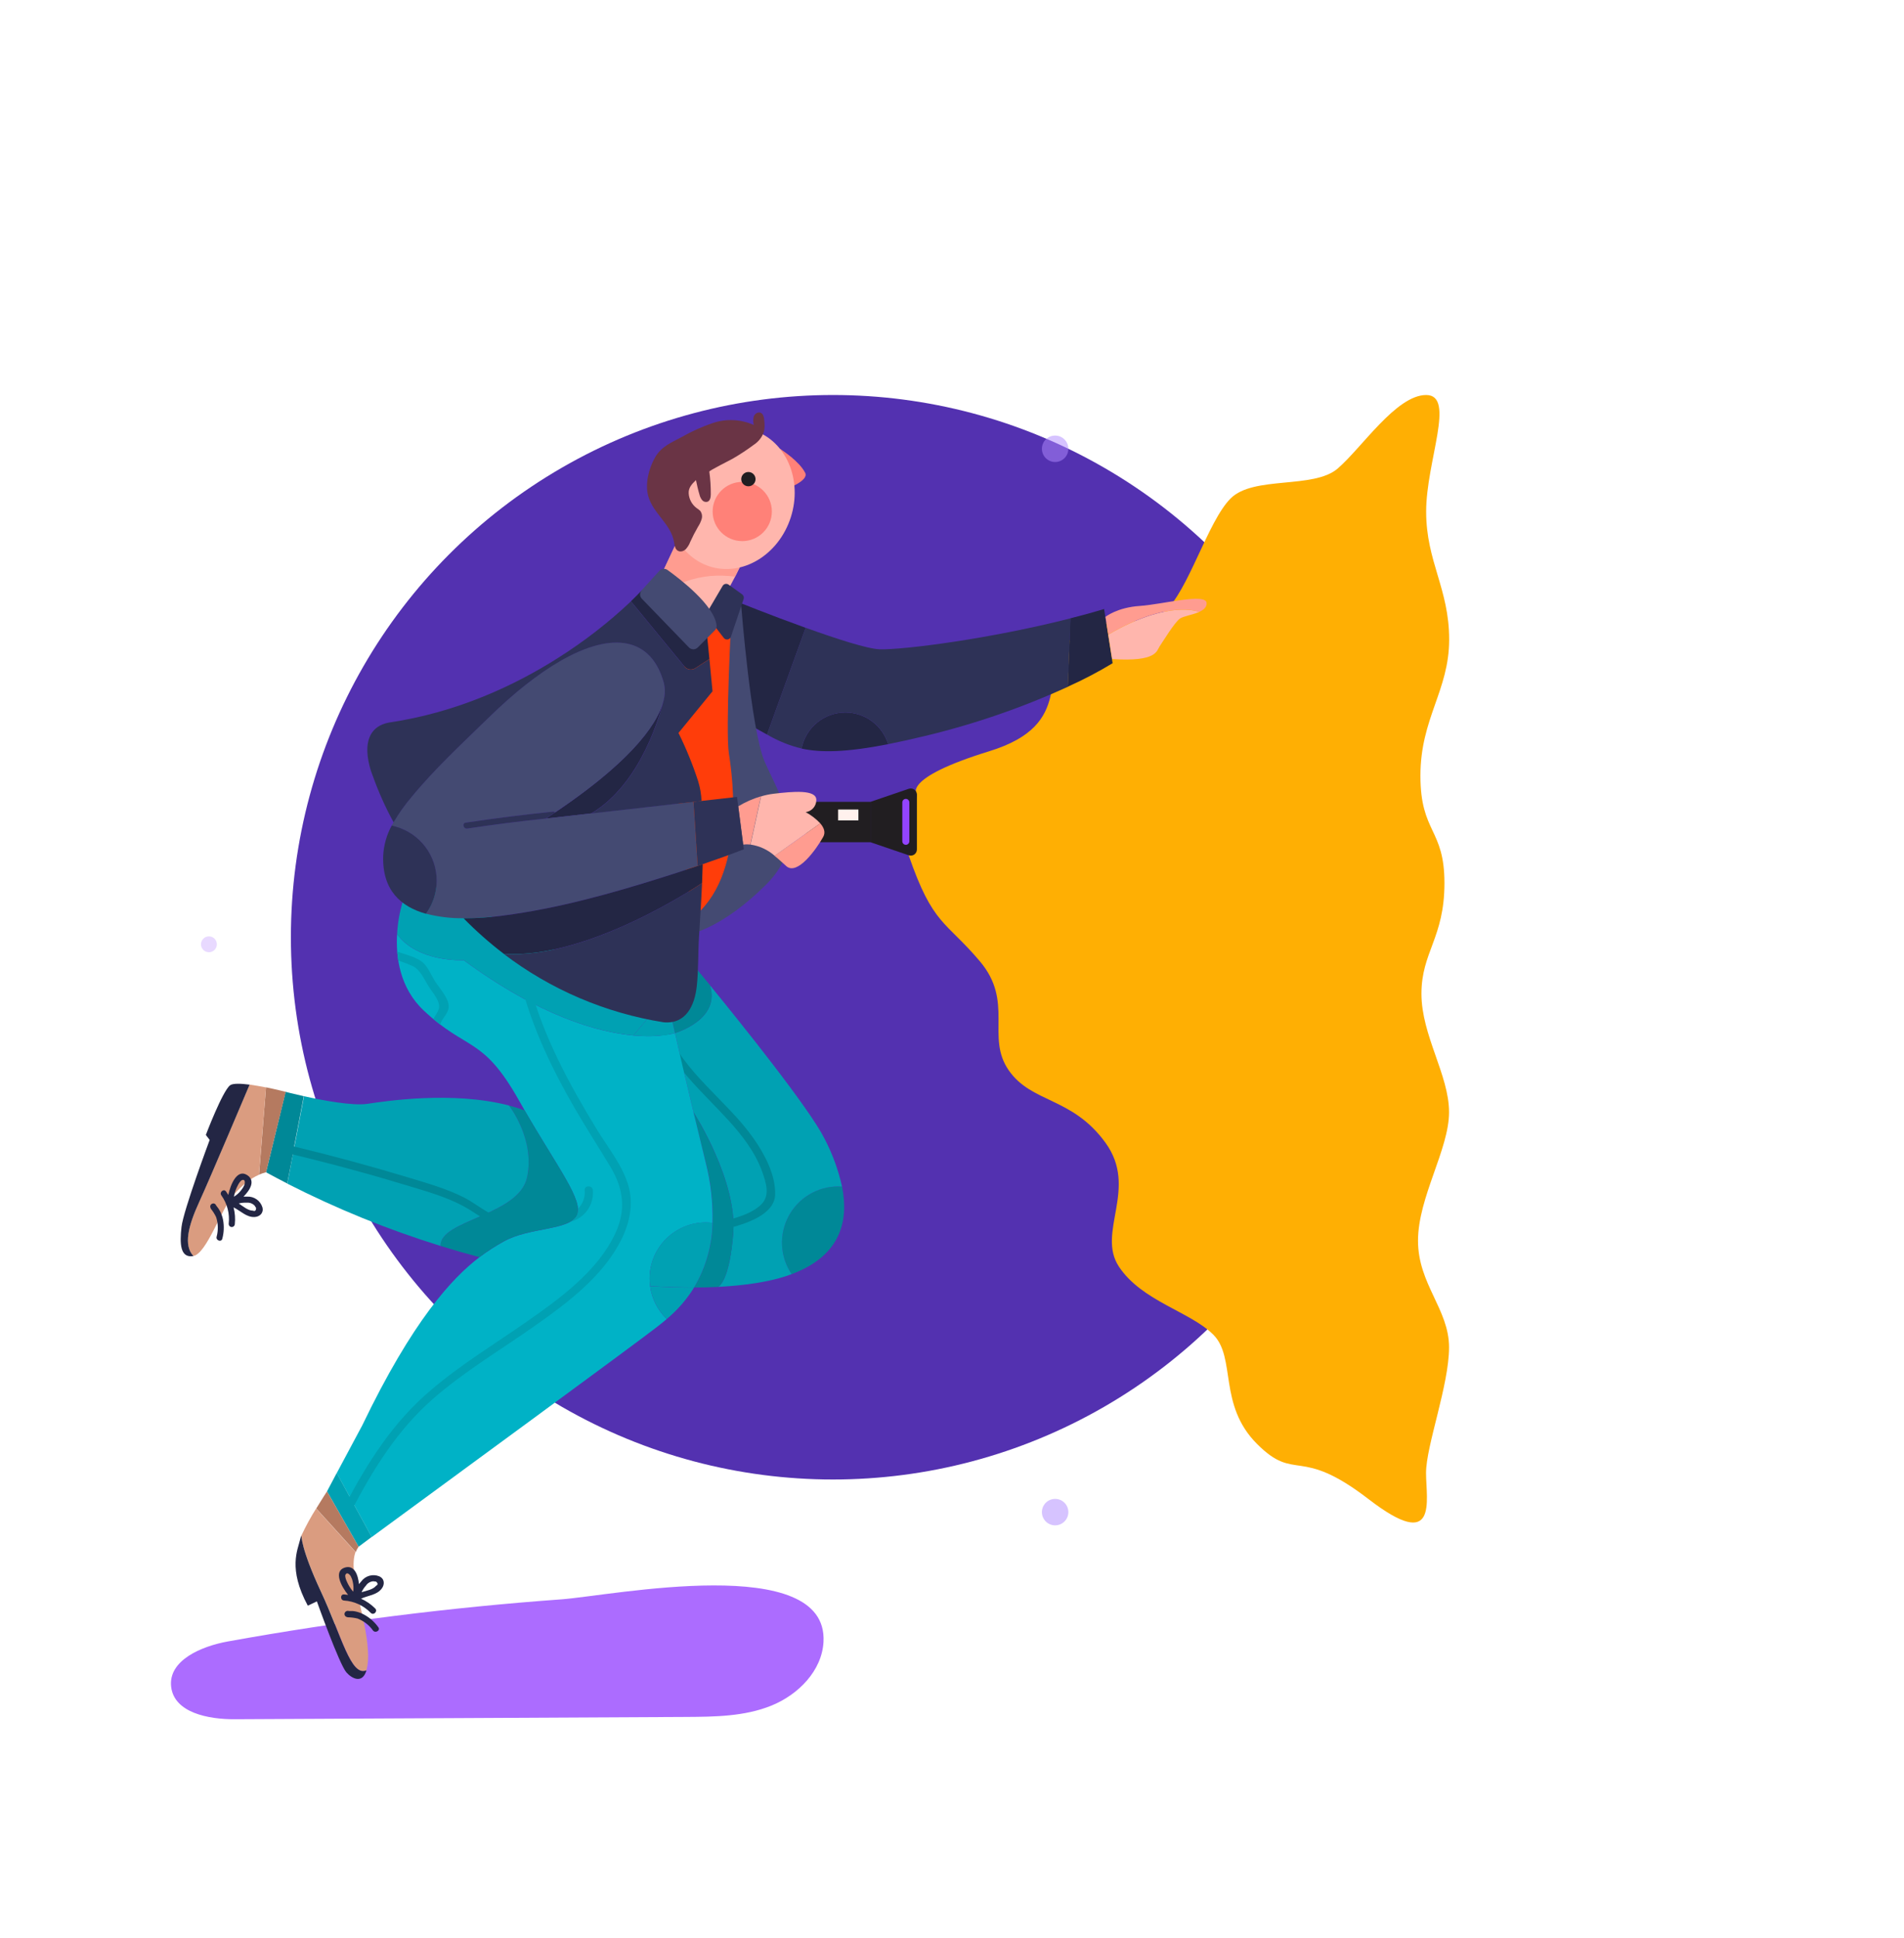 <svg width="1080" height="1099" viewBox="0 0 1080 1099" fill="none" xmlns="http://www.w3.org/2000/svg">
<g filter="url(#filter0_f_703_2)">
<circle cx="472.5" cy="531.5" r="307.5" fill="#5331B0"/>
</g>
<g clip-path="url(#clip0_703_2)">
<path d="M129.257 930.842C114.28 933.544 95.329 941.523 97.082 956.581C98.836 971.316 118.269 975.032 133.102 974.952L389.07 973.649C405.496 973.552 422.372 973.391 437.59 967.214C452.809 961.037 466.226 947.475 467.111 931.083C469.83 880.055 347.211 904.797 318.559 906.953C255.08 911.556 191.89 919.53 129.257 930.842Z" fill="#AC6CFF"/>
<path d="M442.367 254.452C443.767 255.434 453.339 261.531 456.717 268.126C458.97 272.502 446.534 277.087 446.534 277.087L442.367 254.452Z" fill="#FF8178"/>
<path d="M383.84 307.427L376.488 323.095C382.934 329.716 389.865 335.847 397.225 341.434C400.125 343.326 402.646 345.743 404.658 348.561C410.734 338.895 416.251 328.889 421.179 318.591L383.84 307.427Z" fill="#FFB6AD"/>
<path d="M383.84 307.427C381.395 312.639 378.944 317.862 376.488 323.095C379.304 325.991 382.232 328.758 385.224 331.46C386.833 330.64 388.071 329.98 388.522 329.852C393.198 328.191 398.061 327.111 403.001 326.634C407.623 326.277 412.27 326.396 416.868 326.988C418.316 324.205 419.715 321.39 421.131 318.527L383.84 307.427Z" fill="#FF9C90"/>
<path d="M448.528 293.472C455.413 272.168 445.944 250.033 427.379 244.034C408.813 238.034 388.181 250.44 381.295 271.744C374.41 293.048 383.879 315.183 402.444 321.182C421.01 327.182 441.642 314.776 448.528 293.472Z" fill="#FFB6AD"/>
<path d="M421.022 306.864C430.298 306.864 437.817 299.344 437.817 290.069C437.817 280.793 430.298 273.274 421.022 273.274C411.746 273.274 404.227 280.793 404.227 290.069C404.227 299.344 411.746 306.864 421.022 306.864Z" fill="#FF8178"/>
<path d="M424.511 275.768C426.75 275.768 428.565 273.953 428.565 271.714C428.565 269.475 426.75 267.66 424.511 267.66C422.272 267.66 420.457 269.475 420.457 271.714C420.457 273.953 422.272 275.768 424.511 275.768Z" fill="#211E21"/>
<path d="M394.765 272.261C395.361 275.06 395.956 277.859 396.792 280.594C397.062 281.704 397.573 282.742 398.289 283.634C398.655 284.07 399.143 284.388 399.69 284.545C400.237 284.703 400.819 284.694 401.361 284.519C402.857 283.908 403.163 281.929 403.179 280.32C403.214 276.016 402.934 271.714 402.343 267.451C402.246 266.839 414.473 260.807 415.744 260.035C419.948 257.588 424.009 254.902 427.906 251.991C430.469 250.246 432.382 247.7 433.343 244.752C433.759 242.631 433.808 240.455 433.488 238.317C433.458 237.313 433.234 236.324 432.828 235.406C431.541 232.896 428.485 233.797 427.584 236.097C427.141 237.703 427.141 239.398 427.584 241.004C420.267 237.729 411.986 237.327 404.386 239.878C398.245 241.952 392.319 244.613 386.689 247.825C380.721 251.042 375.123 253.198 371.583 259.375C368.044 265.552 365.695 274.497 367.771 281.575C370.682 291.436 380.641 297.147 382.378 307.571C382.492 308.625 382.729 309.662 383.086 310.66C384.148 313.186 386.931 313.298 388.861 311.561C390.03 310.337 390.933 308.886 391.516 307.298C392.851 304.37 394.331 301.491 395.94 298.707C396.832 297.355 397.525 295.881 397.999 294.332C398.231 293.552 398.279 292.73 398.139 291.929C398 291.128 397.676 290.37 397.195 289.715C396.56 289.109 395.864 288.57 395.119 288.106C393.822 287.132 392.751 285.888 391.979 284.461C391.207 283.034 390.753 281.457 390.647 279.838C390.438 276.636 392.401 274.529 394.765 272.261Z" fill="#6A3445"/>
<path d="M477.634 672.904C481.398 691.774 477.424 711.947 449.03 722.549C445.783 717.759 443.902 712.176 443.59 706.398C443.277 700.62 444.544 694.866 447.254 689.754C449.965 684.642 454.017 680.365 458.976 677.383C463.934 674.4 469.611 672.824 475.397 672.824C476.154 672.824 476.894 672.824 477.618 672.904H477.634Z" fill="#008897"/>
<path d="M477.631 672.904C476.908 672.904 476.167 672.824 475.411 672.824C469.625 672.824 463.948 674.4 458.989 677.383C454.031 680.365 449.979 684.642 447.268 689.754C444.558 694.866 443.291 700.62 443.603 706.398C443.916 712.176 445.797 717.759 449.044 722.549C447.902 722.967 446.711 723.385 445.505 723.787C435.852 726.892 422.902 728.967 407.377 729.772C409.292 728.517 414.037 723.063 415.904 699.367C418.252 669.832 394.137 631.802 393.381 630.741C388.297 609.586 384.919 594.98 382.844 585.81C382.844 585.81 409.083 578.346 402.631 558.623C420.537 580.55 458.938 628.328 467.641 645.621C472.159 654.236 475.518 663.409 477.631 672.904Z" fill="#00A1B3"/>
<path d="M427.439 645.573C412.156 623.791 387.735 608.493 377.857 583.011C376.795 580.26 372.323 581.402 373.401 584.25C381.444 605.05 398.529 619.206 413.153 635.277C420.939 643.835 428.34 653.327 432.281 664.33C434.469 670.443 437.011 677.875 431.831 682.991C427.004 687.817 418.961 690.278 412.526 691.903C411.933 692.067 411.429 692.46 411.126 692.996C410.823 693.531 410.745 694.165 410.909 694.759C411.073 695.352 411.466 695.855 412.002 696.158C412.537 696.461 413.171 696.54 413.764 696.375C422.693 694.091 439.231 688.911 439.665 677.65C440.1 666.389 433.648 654.421 427.439 645.573Z" fill="#008897"/>
<path d="M393.383 630.741C394.123 631.867 418.238 669.832 415.905 699.367C414.039 723.063 409.293 728.517 407.379 729.772C403.089 729.997 398.536 730.115 393.721 730.125C400.372 719.015 404.009 706.362 404.274 693.415C404.567 681.927 403.256 670.454 400.381 659.327C397.71 648.694 395.41 639.202 393.383 630.741Z" fill="#008897"/>
<path d="M400.315 659.327C397.708 648.71 395.488 639.202 393.381 630.741C388.297 609.586 384.919 594.98 382.844 585.81C382.844 585.81 374.687 588.609 359.211 587.177C339.005 585.327 306.331 576.287 262.992 544.499C262.992 544.499 236.769 545.85 225.234 529.667C224.478 542.681 226.682 560.232 240.405 573.101C265.051 596.218 273.786 587.483 294.314 623.936L297.628 629.743C316.595 662.544 331.09 680.916 327.197 689.168C323.078 697.887 300.186 695.844 285.707 704.049C280.912 706.69 276.31 709.668 271.936 712.961C256.38 724.817 234.034 748.915 205.479 808.308L191 835.382L210.836 871.658C242.351 848.573 363.957 759.468 372.885 752.309C374.301 751.183 376.103 749.784 378.194 748.014C373.037 743.04 369.71 736.47 368.751 729.369C368.556 727.951 368.46 726.522 368.461 725.09C368.466 716.644 371.823 708.545 377.796 702.572C383.768 696.6 391.868 693.243 400.315 693.238C401.389 693.241 402.463 693.3 403.532 693.415H404.16C404.468 681.929 403.174 670.456 400.315 659.327Z" fill="#00B2C6"/>
<path d="M356.637 673.098C353.42 661.177 344.7 650.576 338.346 640.152C322.676 614.413 308.246 587.821 300.476 558.559C300.311 557.966 299.918 557.462 299.383 557.159C298.847 556.856 298.213 556.778 297.62 556.942C297.027 557.106 296.523 557.5 296.22 558.035C295.917 558.571 295.839 559.205 296.003 559.798C302.438 583.928 313.362 606.61 325.862 628.231C332.425 639.605 339.6 650.592 346.341 661.853C353.629 673.982 355.173 686.08 349.156 699.142C339.311 720.522 318.011 736.045 299.285 749.14C280.897 762.01 261.624 773.608 244.587 788.167C222.998 806.345 208.342 829.542 195.392 854.284C194.008 856.922 198.014 859.271 199.398 856.617C211.688 833.114 225.475 810.849 245.633 793.234C263.651 777.485 284.356 765.291 303.838 751.537C322.129 738.668 342.062 723.626 352.342 703.164C356.991 693.898 359.388 683.297 356.637 673.098Z" fill="#00A1B3"/>
<path d="M336.288 674.98C336.046 672.02 331.461 672.004 331.654 674.98C331.836 676.908 331.584 678.852 330.916 680.67C330.248 682.488 329.181 684.133 327.793 685.484C327.885 686.728 327.676 687.975 327.182 689.12C326.296 690.806 324.884 692.156 323.16 692.965C327.149 692.053 330.673 689.731 333.086 686.426C335.498 683.121 336.635 679.056 336.288 674.98Z" fill="#00A1B3"/>
<path d="M403.58 693.383H404.207C403.957 706.325 400.337 718.978 393.702 730.093C385.868 730.093 377.534 729.868 368.751 729.305C368.556 727.887 368.459 726.457 368.461 725.026C368.465 716.58 371.823 708.48 377.795 702.508C383.768 696.535 391.868 693.178 400.314 693.174C401.406 693.186 402.496 693.256 403.58 693.383Z" fill="#00A1B3"/>
<path d="M402.664 558.607C409.099 578.33 382.876 585.794 382.876 585.794C380.962 577.364 380.173 573.568 380.173 573.568L373.738 570.19L393.365 547.346C393.365 547.346 396.969 551.706 402.664 558.607Z" fill="#008897"/>
<path d="M368.75 729.337C377.534 729.9 385.867 730.158 393.702 730.125C389.534 736.878 384.296 742.909 378.193 747.982C373.036 743.007 369.709 736.438 368.75 729.337Z" fill="#00A1B3"/>
<path d="M380.141 573.568C380.141 573.568 380.929 577.364 382.843 585.794C382.843 585.794 374.687 588.593 359.211 587.161L373.706 570.19L380.141 573.568Z" fill="#00A1B3"/>
<path d="M373.706 570.19L359.227 587.161C339.021 585.311 306.347 576.271 263.007 544.483C263.007 544.483 236.785 545.834 225.25 529.651C225.566 523.61 226.592 517.627 228.307 511.827L247.451 503.188L373.706 570.19Z" fill="#00A1B3"/>
<path d="M297.612 629.695C316.579 662.496 331.074 680.867 327.18 689.12C323.062 697.839 300.17 695.796 285.691 704C280.896 706.642 276.294 709.62 271.92 712.913C264.648 710.982 257.312 708.864 249.912 706.558C249.14 691.807 294.281 689.458 298.963 667.66C303.596 646.2 289.133 627.443 288.699 626.928C291.715 627.7 294.689 628.623 297.612 629.695Z" fill="#008897"/>
<path d="M288.701 626.928C289.135 627.475 303.598 646.232 298.965 667.66C294.283 689.458 249.094 691.79 249.914 706.558C219.972 697.287 190.881 685.463 162.961 671.215L172.436 621.652C183.312 624.065 200.01 627.202 208.376 625.963C218.431 624.483 256.639 618.547 288.814 626.928H288.701Z" fill="#00A1B3"/>
<path d="M191.002 835.302L210.838 871.577L203.406 877.127L185.484 845.758L191.002 835.302Z" fill="#00A1B3"/>
<path d="M208.697 935.973C209.033 939.746 208.761 943.548 207.892 947.234C198.98 951.175 193.832 927.624 182.152 902.738C170.473 877.851 171.004 870.693 171.004 870.693C173.464 865.45 176.241 860.363 179.321 855.458L201.65 880.136C197.21 892.104 207.699 916.685 208.697 935.973Z" fill="#DA9C80"/>
<path d="M214.618 922.814C212.545 919.896 209.846 917.478 206.719 915.736C205.245 914.912 203.664 914.295 202.021 913.902C201.381 913.752 200.73 913.65 200.075 913.596C199.571 913.556 199.066 913.556 198.563 913.596H197.919C197.599 913.477 197.253 913.448 196.918 913.514C196.583 913.579 196.272 913.736 196.021 913.966L195.908 914.079C195.747 914.239 195.618 914.429 195.531 914.639C195.443 914.849 195.398 915.074 195.398 915.302C195.398 915.529 195.443 915.754 195.531 915.964C195.618 916.174 195.747 916.364 195.908 916.524C196.355 916.915 196.924 917.137 197.517 917.152C199.301 917.191 201.075 917.423 202.81 917.843C206.324 919.216 209.369 921.573 211.577 924.632C212.945 926.369 215.937 924.616 214.618 922.814Z" fill="#232644"/>
<path d="M212.831 912.149C210.513 909.816 207.787 907.93 204.787 906.582C208.713 904.765 213.748 904.556 216.531 900.856C218.349 898.442 218.14 895.209 215.083 893.89C213.321 893.175 211.372 893.066 209.54 893.578C207.709 894.09 206.1 895.196 204.964 896.721C204.626 897.123 204.128 897.702 203.613 898.33C203.098 892.973 200.942 887.198 195.473 888.983C189.038 891.107 193.607 899.681 197.451 904.427C196.695 904.314 195.923 904.218 195.135 904.169C192.899 904.025 192.931 907.499 195.135 907.644C200.883 907.99 206.291 910.482 210.289 914.626C211.946 916.251 214.44 913.741 212.831 912.149ZM211.721 896.721L213.33 896.914C214.456 897.896 214.472 898.684 213.33 899.263C211.625 901.386 208.101 902.014 205.093 902.915C205.727 901.531 206.574 900.256 207.603 899.134C208.055 898.451 208.656 897.878 209.361 897.46C210.066 897.042 210.856 896.79 211.673 896.721H211.721ZM196.02 892.909C196.776 891.3 198.433 892.909 198.932 893.793C199.477 894.802 199.868 895.886 200.09 897.011C200.523 898.85 200.621 900.751 200.379 902.625C199.501 901.681 198.735 900.64 198.095 899.52C197.323 898.233 195.28 894.437 195.971 892.909H196.02Z" fill="#232644"/>
<path d="M207.876 947.202C205.608 955.068 199.575 951.899 196.502 948.408C192.448 943.808 179.739 908.111 179.739 908.111L174.591 910.556C163.233 889.45 168.912 878.897 170.264 872.945C170.448 872.175 170.696 871.422 171.004 870.693C171.004 870.693 170.489 877.851 182.12 902.738C193.751 927.624 198.964 951.127 207.876 947.202Z" fill="#232644"/>
<path d="M185.484 845.758L203.405 877.127C202.724 878.051 202.182 879.07 201.797 880.152L179.387 855.426C182.604 850.118 185.484 845.758 185.484 845.758Z" fill="#B57A60"/>
<path d="M291.837 691.356C280.833 692.788 272.13 683.538 262.88 678.921C253.227 674.095 242.867 671.151 232.635 668.046C210.885 661.44 188.958 655.482 166.853 650.174L172.307 621.636C166.242 620.284 161.979 619.158 161.979 619.158L150.895 664.781C154.884 666.968 158.938 669.076 162.912 671.135L166.129 654.678C188.834 660.148 211.357 666.287 233.697 673.098C244.717 676.46 255.962 679.709 265.872 685.726C273.916 690.648 281.815 697.228 291.902 695.925C294.749 695.603 294.781 690.97 291.837 691.356Z" fill="#008897"/>
<path d="M162.06 619.158L150.895 664.781C149.54 665.12 148.217 665.572 146.938 666.132L150.895 616.6C156.992 617.871 162.06 619.158 162.06 619.158Z" fill="#B57A60"/>
<path d="M150.893 616.665L146.871 666.196C142.126 668.271 137.412 671.987 132.2 677.94C125.555 685.517 117.206 710.934 109.677 712.253C103.982 706.285 106.701 695.233 112.895 681.688C119.088 668.143 141.53 615.056 141.53 615.056C144.619 615.49 147.885 616.07 150.893 616.665Z" fill="#DA9C80"/>
<path d="M126.087 702.488C127.021 699.037 127.18 695.423 126.554 691.903C126.232 690.231 125.691 688.608 124.945 687.077C124.644 686.496 124.311 685.932 123.948 685.388C123.675 684.957 123.368 684.548 123.031 684.165C122.87 683.94 122.741 683.779 122.628 683.651C122.522 683.328 122.327 683.042 122.065 682.826C121.803 682.609 121.485 682.471 121.148 682.428L121.132 682.476C120.669 682.441 120.211 682.59 119.859 682.892C119.506 683.193 119.287 683.622 119.25 684.085C119.258 684.663 119.443 685.225 119.781 685.694C120.886 687.09 121.831 688.606 122.596 690.214C123.761 693.803 123.861 697.653 122.886 701.298C122.274 703.389 125.524 704.644 126.087 702.488Z" fill="#232644"/>
<path d="M133.182 694.332C133.545 691.099 133.305 687.826 132.474 684.68C136.383 686.562 139.729 690.343 144.346 690.15C147.371 690.037 149.703 687.801 148.835 684.632C148.277 682.814 147.13 681.233 145.574 680.138C144.019 679.043 142.144 678.496 140.244 678.583C139.713 678.583 138.957 678.583 138.12 678.583C141.933 674.787 145.054 669.478 140.196 666.373C134.469 662.689 130.752 671.682 129.498 677.634C129.111 676.974 128.693 676.315 128.227 675.671C126.924 673.854 124.253 676.074 125.556 677.875C128.909 682.558 130.395 688.323 129.723 694.043C129.707 694.489 129.863 694.924 130.16 695.258C130.456 695.592 130.869 695.799 131.314 695.836C131.759 695.873 132.201 695.738 132.549 695.458C132.897 695.178 133.123 694.775 133.182 694.332ZM144.443 683.715L145.263 685.018C145.263 686.514 144.604 687.029 143.478 686.546C140.743 686.546 138.04 684.23 135.434 682.476C136.909 682.096 138.433 681.944 139.954 682.026C140.782 681.947 141.616 682.058 142.394 682.35C143.172 682.643 143.873 683.11 144.443 683.715ZM137.461 669.14C139.247 668.657 138.941 671.038 138.619 671.955C138.183 673.008 137.592 673.989 136.866 674.867C135.72 676.366 134.314 677.646 132.715 678.647C132.879 677.37 133.198 676.116 133.664 674.915C134.195 673.548 135.836 669.607 137.461 669.14Z" fill="#232644"/>
<path d="M130.529 615.442C132.058 614.284 136.498 614.429 141.582 615.088C141.582 615.088 119.156 668.175 112.946 681.72C106.736 695.265 104.001 706.285 109.728 712.285C102.151 713.604 101.894 705.287 102.955 695.812C104.017 686.337 118.93 646.442 118.93 646.442L116.759 643.61C116.759 643.61 126.186 618.708 130.529 615.442Z" fill="#232644"/>
<path d="M225.896 544.724C228.749 545.605 231.539 546.68 234.245 547.942C238.525 550.065 240.68 555.535 243.238 559.524C245.491 563.16 250.558 568.34 248.676 572.812C247.839 574.807 246.649 576.126 245.845 577.911C247.196 579.038 248.483 580.067 249.738 581.016C249.834 580.694 249.915 580.389 250.011 580.083C251.314 576.866 254.58 574.292 254.516 570.688C254.516 565.862 249.062 560.184 246.649 556.291C244.236 552.398 242.386 547.33 238.702 544.917C235.018 542.504 229.773 541.153 225.301 539.689C225.429 541.298 225.703 543.003 225.896 544.724Z" fill="#00A1B3"/>
<path d="M520.103 450.584C520.103 450.584 510.885 441.495 561.11 426.019C611.336 410.543 588.057 380.043 607.201 362.669C626.345 345.295 647.05 358.229 660.499 346.872C673.948 335.514 685.033 295.571 698.08 282.621C711.127 269.671 745.039 277.457 758.729 265.729C772.42 254.002 791.982 224 808.955 224C825.927 224 808.955 261.547 808.955 290.069C808.955 318.591 822.002 333.713 822.002 362.669C822.002 391.625 805.705 407.278 805.705 439.886C805.705 472.494 819.331 469.711 819.331 500.791C819.331 531.871 806.284 539.818 806.284 563.53C806.284 587.242 821.937 609.586 821.937 630.709C821.937 651.831 804.338 678.969 804.338 703.598C804.338 728.227 821.937 742.512 821.937 764.037C821.937 785.561 808.89 819.826 808.89 835.318C808.89 850.809 816.081 880.795 776.281 850.134C736.48 819.472 735.193 841.012 713.009 818.829C690.824 796.645 701.265 769.908 688.218 756.862C675.171 743.815 647.79 737.944 634.743 718.382C621.696 698.82 646.004 674.03 626.989 647.938C607.973 621.845 585.161 625.754 572.114 606.852C559.067 587.95 575.332 568.243 555.818 545.142C536.303 522.042 529.177 524.905 515.422 484.994L520.103 450.584Z" fill="#FFAF03"/>
<path d="M626.28 345.376L631.107 376.101C622.904 381.064 614.405 385.517 605.656 389.437L607.088 350.652C613.7 348.995 620.103 347.242 626.28 345.376Z" fill="#232644"/>
<path d="M479.531 404.044C484.963 404.049 490.251 405.798 494.615 409.032C498.98 412.267 502.19 416.817 503.775 422.013C479.724 426.727 465.519 426.84 454.676 424.507C455.803 418.743 458.898 413.55 463.432 409.817C467.967 406.084 473.658 404.043 479.531 404.044Z" fill="#232644"/>
<path d="M456.992 356.025L435.081 416.56C431.863 414.774 428.372 412.812 424.527 410.769L417.594 341.016C417.594 341.016 436.851 348.786 456.992 356.025Z" fill="#232644"/>
<path d="M607.203 350.652L605.771 389.437C579.614 401.384 552.357 410.759 524.384 417.429C516.791 419.263 509.906 420.775 503.776 421.997C502.131 416.592 498.726 411.892 494.102 408.644C489.479 405.396 483.903 403.786 478.26 404.071C472.616 404.356 467.23 406.518 462.957 410.215C458.685 413.912 455.77 418.931 454.677 424.475C447.784 422.809 441.175 420.131 435.066 416.528L456.978 355.993C474.223 362.186 492.081 367.994 498.95 368.203C512.061 368.605 561.466 362.347 607.203 350.652Z" fill="#2E3257"/>
<path d="M628.645 359.902C663.007 339.761 680.221 347.032 680.221 347.032C676.489 348.641 671.309 349.462 669.426 350.7C666.289 352.743 659.372 364.278 657.731 366.594C656.09 368.911 656.508 375.442 630.832 373.737L628.645 359.902Z" fill="#FFB6AD"/>
<path d="M684.419 341.981C684.564 344.346 682.698 345.874 680.221 346.984C680.221 346.984 663.007 339.761 628.644 359.854L627.035 349.815C627.035 349.815 633.663 344.475 646.501 343.622C659.339 342.769 684.098 336.061 684.419 341.981Z" fill="#FF9C90"/>
<path d="M420.456 343.67C420.456 343.67 425.926 413.6 433.696 431.826C441.467 450.053 459.935 476.242 434.774 501.418C409.613 526.594 391.402 529.651 391.402 529.651L412.944 343.67H420.456Z" fill="#444A72"/>
<path d="M414.909 348.545C414.909 348.545 411.402 414.372 413.461 427.467C415.52 440.562 423.483 497.027 392.402 520.771L378.277 401.728L398.837 351.859L414.909 348.545Z" fill="#FF3D0A"/>
<path d="M413.252 331.525L420.957 337.043C421.36 337.332 421.659 337.743 421.813 338.214C421.966 338.686 421.965 339.194 421.81 339.665L414.587 361.092C414.452 361.488 414.213 361.84 413.894 362.111C413.576 362.382 413.19 362.561 412.777 362.631C412.365 362.7 411.942 362.656 411.552 362.504C411.163 362.353 410.822 362.098 410.565 361.768L401.282 349.783C401 349.417 400.834 348.975 400.805 348.513C400.777 348.051 400.887 347.592 401.122 347.193L409.905 332.233C410.069 331.955 410.288 331.715 410.549 331.527C410.81 331.339 411.108 331.208 411.422 331.141C411.737 331.075 412.062 331.074 412.377 331.14C412.692 331.206 412.99 331.337 413.252 331.525Z" fill="#2E3257"/>
<path d="M493.801 454.702H456.977V477.61H493.801V454.702Z" fill="#211E21"/>
<path d="M465.277 466.912C467.272 469.245 468.495 471.979 466.886 474.698C462.993 481.647 452.214 496.753 445.972 491.139C443.929 489.305 441.725 487.23 439.328 485.315L465.261 466.912H465.277Z" fill="#FF9C90"/>
<path d="M431.62 451.581L425.635 478.929C424.267 478.777 422.886 478.777 421.517 478.929L418.75 457.26C422.778 454.821 427.103 452.912 431.62 451.581Z" fill="#FF9C90"/>
<path d="M465.278 466.912L439.409 485.299C435.56 481.898 430.802 479.695 425.719 478.961L431.703 451.613C434.005 450.916 436.362 450.421 438.75 450.133C449.593 448.846 463.251 447.543 463.042 453.737C463.025 455.409 462.406 457.02 461.298 458.273C460.19 459.526 458.667 460.337 457.009 460.558C460.091 462.214 462.884 464.36 465.278 466.912Z" fill="#FFB6AD"/>
<path d="M515.487 485.026L493.801 477.626V454.702L515.487 447.302C516.004 447.125 516.557 447.072 517.098 447.148C517.64 447.225 518.156 447.428 518.605 447.741C519.053 448.055 519.421 448.47 519.679 448.953C519.937 449.436 520.077 449.972 520.088 450.519V481.68C520.097 482.238 519.972 482.79 519.723 483.289C519.474 483.789 519.109 484.221 518.657 484.549C518.206 484.877 517.682 485.092 517.13 485.175C516.578 485.258 516.015 485.207 515.487 485.026Z" fill="#211E21"/>
<path d="M486.913 459.062H475.395V465.239H486.913V459.062Z" fill="#FFF1ED"/>
<path d="M513.812 455.04V477.079" stroke="#9344FE" stroke-width="4" stroke-miterlimit="10" stroke-linecap="round"/>
<path d="M400.797 357.618L402.405 373.705L394.362 378.917C393.407 379.538 392.257 379.785 391.131 379.61C390.006 379.435 388.985 378.85 388.264 377.968L357.875 340.968C361.929 337.075 364.069 334.726 364.069 334.726L400.797 357.618Z" fill="#232644"/>
<path d="M376.282 397.529C374.673 403.964 364.023 444.294 335.42 461.265L309.68 464.177C354.709 434.738 372.518 412.345 376.282 397.529Z" fill="#232644"/>
<path d="M395.715 491.042C389.119 493.278 382.475 495.418 375.831 497.477C346.439 506.759 316.307 515.173 285.741 519.114C278.202 520.15 270.603 520.687 262.993 520.723C255.761 520.807 248.55 519.931 241.549 518.116C244.772 513.711 246.801 508.546 247.437 503.123C247.585 501.869 247.66 500.607 247.662 499.343C247.652 492.433 245.395 485.714 241.23 480.2C237.066 474.687 231.22 470.677 224.576 468.778C223.793 468.539 222.999 468.34 222.195 468.183L223.241 466.285C226.134 461.328 229.455 456.634 233.167 452.257C246.487 435.977 262.125 421.595 277.166 406.924C291.645 392.719 305.287 382.086 317.514 374.975C347.662 357.505 369.477 361.607 376.507 387.137C377.283 390.264 377.283 393.534 376.507 396.661C376.507 396.661 376.507 396.966 376.298 397.529C372.694 411.75 356.124 433.017 314.843 460.702C314.688 460.535 314.494 460.409 314.277 460.336C314.061 460.263 313.83 460.245 313.605 460.284C297.088 461.957 280.604 464.032 264.152 466.51C261.931 466.848 262.881 470.194 265.069 469.856C280.191 467.582 295.356 465.657 310.564 464.081L335.435 461.265L393.35 454.702L395.715 491.042Z" fill="#444A72"/>
<path d="M314.825 460.702C313.12 461.861 311.383 463.003 309.597 464.177L310.546 464.081C295.327 465.668 280.162 467.593 265.051 469.856C262.863 470.194 261.914 466.848 264.134 466.51C280.554 464.043 297.038 461.968 313.587 460.284C313.812 460.245 314.043 460.263 314.259 460.336C314.476 460.409 314.67 460.535 314.825 460.702Z" fill="#2E3257"/>
<path d="M395.715 491.042L398.594 490.061C398.498 493.648 398.385 497.204 398.224 500.775C398.224 500.775 334.196 544.338 285.692 540.847C277.653 534.703 270.062 527.994 262.977 520.771C270.586 520.735 278.185 520.198 285.724 519.162C316.291 515.189 346.439 506.807 375.814 497.525C382.475 495.434 389.119 493.294 395.715 491.042Z" fill="#232644"/>
<path d="M398.224 500.791C397.789 510.893 397.13 520.98 396.502 531.018C395.891 540.397 396.261 549.92 395.231 559.251C394.041 570.174 389.198 580.823 376.489 579.729C343.475 574.509 312.275 561.171 285.691 540.912C334.195 544.354 398.224 500.791 398.224 500.791Z" fill="#2E3257"/>
<path d="M384.855 415.643L404.16 392.027L402.406 373.769L394.362 378.981C393.408 379.603 392.257 379.85 391.132 379.675C390.006 379.499 388.985 378.914 388.265 378.032L357.876 341.032C345.119 353.079 331.218 363.855 316.37 373.206C292.046 388.633 259.324 404.077 220.392 409.787C200.347 413.906 211.399 439.838 211.399 439.838C214.644 448.969 218.608 457.829 223.255 466.333C226.148 461.376 229.469 456.682 233.181 452.305C246.502 436.025 262.139 421.643 277.181 406.972C291.66 392.767 305.302 382.134 317.528 375.024C347.676 357.553 369.491 361.655 376.521 387.185C377.298 390.312 377.298 393.582 376.521 396.709C376.521 396.709 376.521 397.014 376.312 397.577C374.703 404.012 364.053 444.342 335.45 461.314L393.365 454.75L397.934 454.235C397.776 450.415 397.128 446.63 396.003 442.975C392.958 433.605 389.232 424.47 384.855 415.643Z" fill="#2E3257"/>
<path d="M418.062 451.919L397.936 454.187L393.367 454.702L395.716 491.058L398.596 490.077C406.43 487.407 414.217 484.607 421.923 481.615L418.062 451.919Z" fill="#2E3257"/>
<path d="M224.56 468.778C223.772 468.553 222.952 468.344 222.179 468.183C219.301 473.463 217.651 479.325 217.353 485.331C216.742 504.861 227.392 514.191 241.581 518.181C244.805 513.775 246.833 508.61 247.469 503.188C247.618 501.933 247.693 500.671 247.694 499.407C247.696 492.48 245.438 485.742 241.263 480.214C237.088 474.687 231.224 470.672 224.56 468.778Z" fill="#2E3257"/>
<path d="M378.531 323.16C385.658 328.275 405.349 343.332 406.475 354.77C406.515 355.268 406.445 355.768 406.27 356.235C406.095 356.702 405.819 357.125 405.462 357.473L395.777 367.173C395.452 367.503 395.066 367.764 394.639 367.942C394.212 368.121 393.754 368.213 393.292 368.213C392.829 368.213 392.371 368.121 391.945 367.942C391.518 367.764 391.131 367.503 390.806 367.173L364.053 339.504C363.427 338.856 363.078 337.991 363.078 337.091C363.078 336.191 363.427 335.325 364.053 334.678L373.979 323.739C374.537 323.105 375.308 322.697 376.146 322.591C376.984 322.484 377.832 322.686 378.531 323.16Z" fill="#444A72"/>
<circle cx="118.5" cy="535.5" r="4.5" fill="#C49CFF" fill-opacity="0.39"/>
<circle cx="598.5" cy="254.5" r="7.5" fill="#AF89FF" fill-opacity="0.51"/>
<circle cx="598.5" cy="857.5" r="7.5" fill="#AF89FF" fill-opacity="0.51"/>
</g>
<defs>
<filter id="filter0_f_703_2" x="-135" y="-76" width="1215" height="1215" filterUnits="userSpaceOnUse" color-interpolation-filters="sRGB">
<feFlood flood-opacity="0" result="BackgroundImageFix"/>
<feBlend mode="normal" in="SourceGraphic" in2="BackgroundImageFix" result="shape"/>
<feGaussianBlur stdDeviation="150" result="effect1_foregroundBlur_703_2"/>
</filter>
<clipPath id="clip0_703_2">
<rect width="725" height="751" fill="white" transform="translate(97 224)"/>
</clipPath>
</defs>
</svg>
